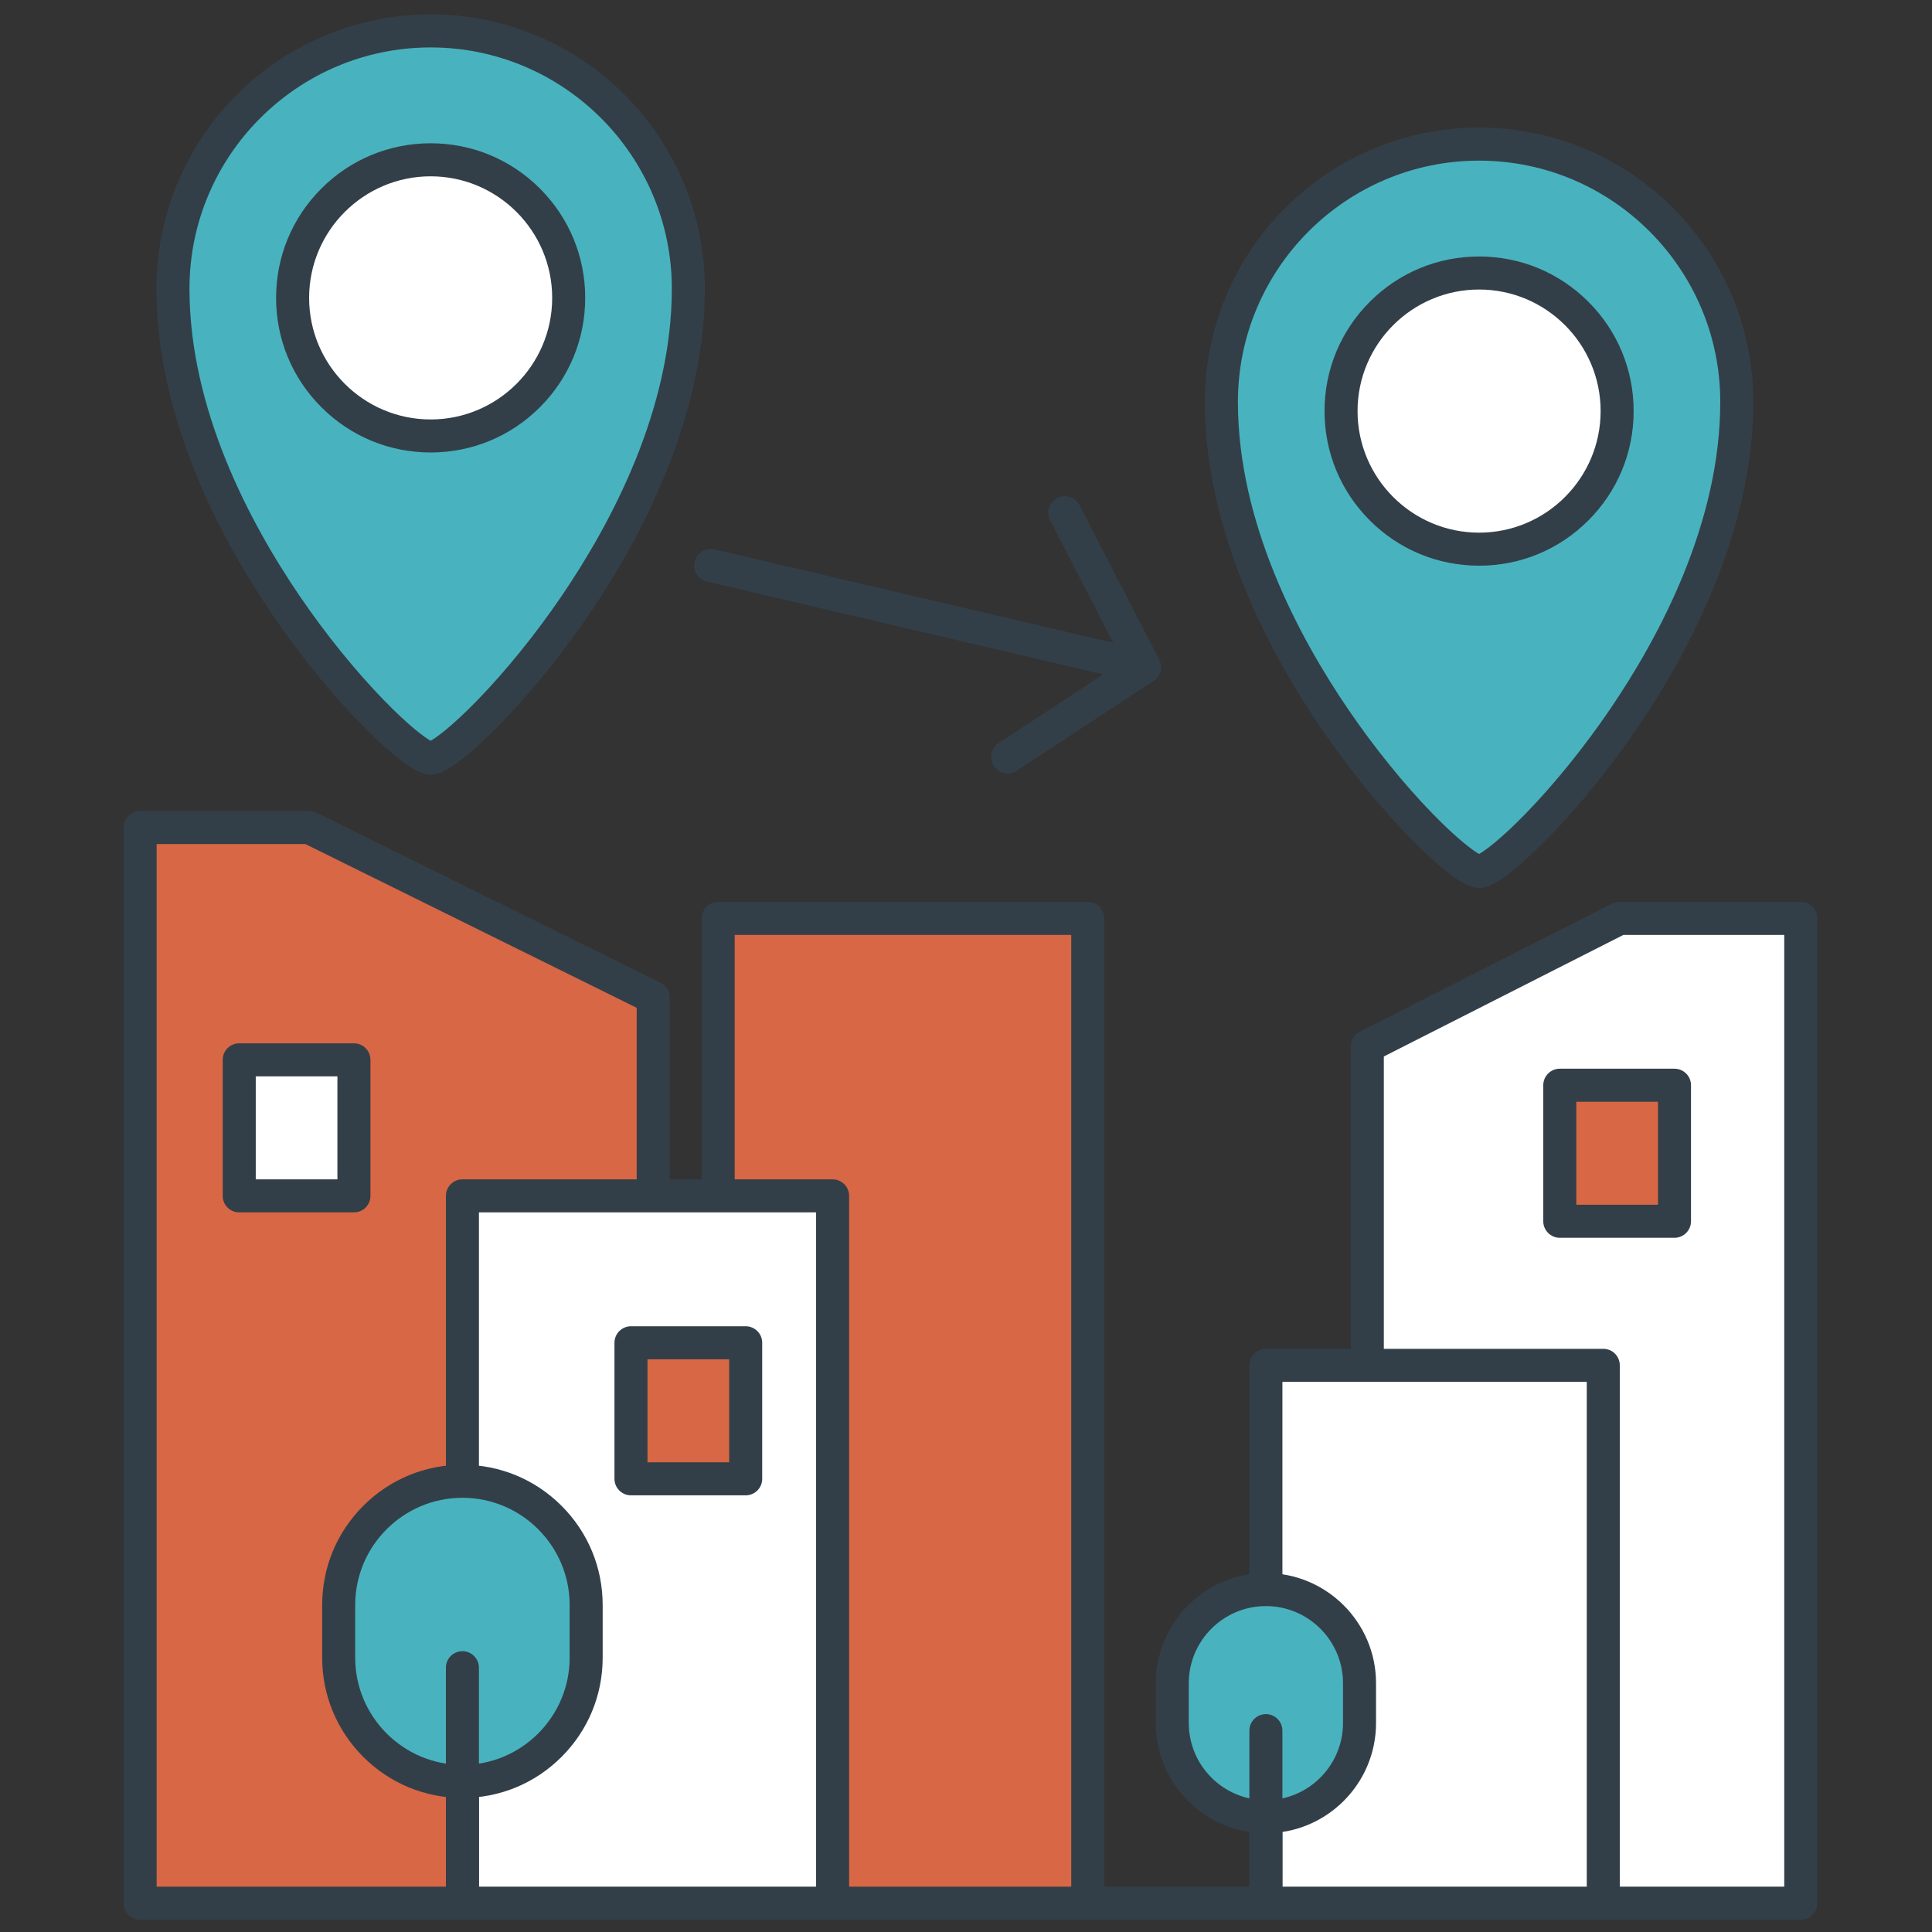 <?xml version="1.0" encoding="UTF-8" standalone="no"?>
<svg xmlns="http://www.w3.org/2000/svg" xmlns:xlink="http://www.w3.org/1999/xlink" xmlns:serif="http://www.serif.com/" width="100%" height="100%" viewBox="0 0 3127 3127" version="1.1" xml:space="preserve" style="fill-rule:evenodd;clip-rule:evenodd;stroke-linejoin:round;stroke-miterlimit:2;">
    <rect x="0" y="0" width="3127" height="3127" fill="#333333" stroke="none"/>
    <g id="Artboard1" transform="matrix(1.122,0,0,0.995,-701.893,-431.967)">
        <rect x="625.323" y="434.109" width="2785.53" height="3142.12" style="fill:none;"></rect>
        <g transform="matrix(0.891,0,0,1.005,243.464,-7.237)">
            <path d="M2692.73,3546.33L1405.5,3546.33C1390.73,3546.33 1378.76,3534.36 1378.76,3519.59C1378.76,3504.82 1390.73,3492.85 1405.5,3492.85L2692.73,3492.85C2707.5,3492.85 2719.47,3504.82 2719.47,3519.59C2719.47,3534.36 2707.5,3546.33 2692.73,3546.33Z" style="fill:rgb(51,63,72);fill-rule:nonzero;"></path>
            <g>
                <g>
                    <path d="M1486.41,3519.59L655.696,3519.59L655.696,1778.57L929.445,1778.57L1486.41,2053.79L1486.41,3519.59Z" style="fill:rgb(216,103,69);fill-rule:nonzero;"></path>
                    <path d="M1486.41,3546.33L655.696,3546.33C640.929,3546.33 628.958,3534.36 628.958,3519.59L628.958,1778.57C628.958,1763.8 640.929,1751.83 655.696,1751.83L929.445,1751.83C933.554,1751.83 937.607,1752.78 941.29,1754.6L1498.26,2029.82C1507.38,2034.32 1513.15,2043.62 1513.15,2053.79L1513.15,3519.59C1513.15,3534.36 1501.18,3546.33 1486.41,3546.33ZM682.435,3492.85L1459.68,3492.85L1459.68,2070.4L923.199,1805.31L682.435,1805.31L682.435,3492.85Z" style="fill:rgb(51,63,72);fill-rule:nonzero;"></path>
                </g>
                <g>
                    <rect x="1591.6" y="1925.71" width="598.342" height="1593.88" style="fill:rgb(216,103,69);"></rect>
                    <path d="M2189.95,3546.33L1591.6,3546.33C1576.84,3546.33 1564.86,3534.36 1564.86,3519.59L1564.86,1925.71C1564.86,1910.94 1576.84,1898.97 1591.6,1898.97L2189.95,1898.97C2204.71,1898.97 2216.68,1910.94 2216.68,1925.71L2216.68,3519.59C2216.68,3534.36 2204.71,3546.33 2189.95,3546.33ZM1618.34,3492.85L2163.21,3492.85L2163.21,1952.45L1618.34,1952.45L1618.34,3492.85Z" style="fill:rgb(51,63,72);fill-rule:nonzero;"></path>
                </g>
                <g>
                    <path d="M3344.3,3519.59L2642.55,3519.59L2642.55,2132.76L3050.68,1925.71L3344.3,1925.71L3344.3,3519.59Z" style="fill:white;fill-rule:nonzero;"></path>
                    <path d="M3344.3,3546.33L2642.55,3546.33C2627.78,3546.33 2615.81,3534.36 2615.81,3519.59L2615.81,2132.76C2615.81,2122.68 2621.47,2113.47 2630.45,2108.91L3038.58,1901.86C3042.33,1899.96 3046.48,1898.97 3050.68,1898.97L3344.31,1898.97C3359.07,1898.97 3371.04,1910.94 3371.04,1925.71L3371.04,3519.59C3371.04,3534.36 3359.07,3546.33 3344.3,3546.33ZM2669.29,3492.85L3317.57,3492.85L3317.57,1952.45L3057.07,1952.45L2669.29,2149.17L2669.29,3492.85Z" style="fill:rgb(51,63,72);fill-rule:nonzero;"></path>
                </g>
                <g>
                    <rect x="1177.52" y="2374.78" width="599.327" height="1144.81" style="fill:white;"></rect>
                    <path d="M1776.85,3546.33L1177.52,3546.33C1162.76,3546.33 1150.79,3534.36 1150.79,3519.59L1150.79,2374.78C1150.79,2360.01 1162.76,2348.04 1177.52,2348.04L1776.85,2348.04C1791.62,2348.04 1803.59,2360.01 1803.59,2374.78L1803.59,3519.59C1803.59,3534.36 1791.62,3546.33 1776.85,3546.33ZM1204.26,3492.85L1750.11,3492.85L1750.11,2401.52L1204.26,2401.52L1204.26,3492.85Z" style="fill:rgb(51,63,72);fill-rule:nonzero;"></path>
                </g>
                <g>
                    <rect x="2478.35" y="2649.08" width="546.241" height="870.51" style="fill:white;"></rect>
                    <path d="M3024.6,3546.33L2478.35,3546.33C2463.59,3546.33 2451.62,3534.36 2451.62,3519.59L2451.62,2649.08C2451.62,2634.31 2463.59,2622.34 2478.35,2622.34L3024.6,2622.34C3039.36,2622.34 3051.33,2634.31 3051.33,2649.08L3051.33,3519.59C3051.33,3534.36 3039.36,3546.33 3024.6,3546.33ZM2505.09,3492.85L2997.86,3492.85L2997.86,2675.82L2505.09,2675.82L2505.09,3492.85Z" style="fill:rgb(51,63,72);fill-rule:nonzero;"></path>
                </g>
                <g>
                    <g>
                        <path d="M1543.28,906.423C1543.28,1293.82 1170.78,1666.32 1126.08,1666.32C1081.38,1666.32 708.88,1293.82 708.88,906.423C708.88,676.009 895.667,489.222 1126.08,489.222C1356.5,489.222 1543.28,676.01 1543.28,906.423Z" style="fill:rgb(72,179,191);fill-rule:nonzero;"></path>
                        <path d="M1126.08,1693.06C1117.75,1693.06 1095.63,1693.06 1023.18,1621.03C974.813,1572.93 923.532,1511.11 878.786,1446.94C821.743,1365.15 776.038,1281.56 742.942,1198.49C702.598,1097.23 682.142,998.968 682.142,906.424C682.142,846.504 693.883,788.363 717.04,733.614C739.401,680.747 771.407,633.273 812.168,592.511C852.93,551.749 900.404,519.743 953.271,497.382C1008.02,474.226 1066.16,462.484 1126.08,462.484C1186,462.484 1244.14,474.226 1298.89,497.382C1351.76,519.743 1399.23,551.749 1439.99,592.511C1480.76,633.273 1512.76,680.747 1535.12,733.614C1558.28,788.363 1570.02,846.504 1570.02,906.424C1570.02,998.968 1549.56,1097.23 1509.22,1198.49C1476.12,1281.56 1430.42,1365.15 1373.38,1446.94C1328.63,1511.11 1277.35,1572.93 1228.98,1621.03C1156.54,1693.06 1134.41,1693.06 1126.08,1693.06ZM1126.08,515.961C910.78,515.961 735.619,691.122 735.619,906.423C735.619,1101.17 832.828,1284.69 914.377,1404.35C955.919,1465.31 1004.23,1525.03 1050.41,1572.51C1091.3,1614.55 1116.22,1632.6 1126.08,1638.19C1135.94,1632.6 1160.86,1614.55 1201.75,1572.51C1247.93,1525.03 1296.24,1465.31 1337.79,1404.35C1419.33,1284.69 1516.54,1101.17 1516.54,906.423C1516.54,691.122 1341.38,515.961 1126.08,515.961Z" style="fill:rgb(51,63,72);fill-rule:nonzero;"></path>
                    </g>
                    <g>
                        <circle cx="1126.08" cy="921.323" r="223.5" style="fill:white;"></circle>
                        <path d="M1126.08,1171.56C1059.24,1171.56 996.399,1145.53 949.135,1098.27C901.871,1051.01 875.842,988.165 875.842,921.323C875.842,854.481 901.871,791.641 949.135,744.378C996.399,697.114 1059.24,671.085 1126.08,671.085C1192.92,671.085 1255.76,697.114 1303.03,744.378C1350.29,791.642 1376.32,854.482 1376.32,921.324C1376.32,988.166 1350.29,1051.01 1303.03,1098.27C1255.76,1145.53 1192.92,1171.56 1126.08,1171.56ZM1126.08,724.561C1017.59,724.561 929.319,812.828 929.319,921.323C929.319,1029.82 1017.59,1118.09 1126.08,1118.09C1234.58,1118.09 1322.84,1029.82 1322.84,921.323C1322.84,812.828 1234.58,724.561 1126.08,724.561Z" style="fill:rgb(51,63,72);fill-rule:nonzero;"></path>
                    </g>
                </g>
                <g>
                    <g>
                        <path d="M3240.72,1089.66C3240.72,1477.06 2868.22,1849.56 2823.52,1849.56C2778.82,1849.56 2406.32,1477.06 2406.32,1089.66C2406.32,859.245 2593.1,672.458 2823.52,672.458C3053.93,672.458 3240.72,859.246 3240.72,1089.66Z" style="fill:rgb(72,179,191);fill-rule:nonzero;"></path>
                        <path d="M2823.52,1876.3C2815.19,1876.3 2793.06,1876.3 2720.62,1804.26C2672.25,1756.17 2620.97,1694.34 2576.22,1630.18C2519.18,1548.38 2473.47,1464.79 2440.38,1381.73C2400.03,1280.47 2379.58,1182.2 2379.58,1089.66C2379.58,1029.74 2391.32,971.598 2414.47,916.849C2436.84,863.982 2468.84,816.508 2509.6,775.746C2550.37,734.984 2597.84,702.978 2650.71,680.617C2705.46,657.461 2763.6,645.72 2823.52,645.72C2883.44,645.72 2941.58,657.461 2996.33,680.617C3049.19,702.978 3096.67,734.984 3137.43,775.746C3178.19,816.508 3210.2,863.982 3232.56,916.849C3255.72,971.598 3267.46,1029.74 3267.46,1089.66C3267.46,1182.2 3247,1280.47 3206.66,1381.73C3173.56,1464.79 3127.86,1548.38 3070.81,1630.18C3026.07,1694.34 2974.79,1756.17 2926.42,1804.26C2853.97,1876.3 2831.85,1876.3 2823.52,1876.3ZM2827.37,1823.3C2827.37,1823.3 2827.37,1823.3 2827.37,1823.3C2827.37,1823.3 2827.37,1823.3 2827.37,1823.3ZM2819.66,1823.3L2819.66,1823.3ZM2823.52,699.197C2608.22,699.197 2433.05,874.358 2433.05,1089.66C2433.05,1284.4 2530.26,1467.92 2611.81,1587.59C2653.36,1648.55 2701.67,1708.27 2747.85,1755.75C2788.74,1797.79 2813.66,1815.83 2823.52,1821.42C2833.38,1815.83 2858.29,1797.79 2899.18,1755.75C2945.37,1708.27 2993.68,1648.55 3035.22,1587.59C3116.77,1467.92 3213.98,1284.4 3213.98,1089.66C3213.98,874.358 3038.82,699.197 2823.52,699.197Z" style="fill:rgb(51,63,72);fill-rule:nonzero;"></path>
                    </g>
                    <g>
                        <circle cx="2823.52" cy="1104.56" r="223.5" style="fill:white;"></circle>
                        <path d="M2823.52,1354.8C2756.68,1354.8 2693.83,1328.77 2646.57,1281.51C2599.31,1234.24 2573.28,1171.4 2573.28,1104.56C2573.28,1037.72 2599.31,974.877 2646.57,927.613C2693.84,880.349 2756.68,854.32 2823.52,854.32C2890.36,854.32 2953.2,880.349 3000.46,927.613C3047.73,974.877 3073.76,1037.72 3073.76,1104.56C3073.76,1171.4 3047.73,1234.24 3000.46,1281.5C2953.2,1328.77 2890.36,1354.8 2823.52,1354.8ZM2823.52,907.797C2715.02,907.797 2626.75,996.064 2626.75,1104.56C2626.75,1213.05 2715.02,1301.32 2823.52,1301.32C2932.01,1301.32 3020.28,1213.05 3020.28,1104.56C3020.28,996.064 2932.01,907.797 2823.52,907.797Z" style="fill:rgb(51,63,72);fill-rule:nonzero;"></path>
                    </g>
                </g>
                <g>
                    <g>
                        <path d="M1579.59,1354.46L2281.65,1518.91L1579.59,1354.46Z" style="fill:rgb(72,179,191);fill-rule:nonzero;"></path>
                        <path d="M2281.68,1545.65C2279.66,1545.65 2277.61,1545.42 2275.56,1544.94L1573.49,1380.49C1559.11,1377.13 1550.18,1362.74 1553.55,1348.36C1556.92,1333.98 1571.3,1325.06 1585.68,1328.43L2287.75,1492.87C2302.13,1496.24 2311.05,1510.63 2307.69,1525.01C2304.8,1537.33 2293.81,1545.65 2281.68,1545.65Z" style="fill:rgb(51,63,72);fill-rule:nonzero;"></path>
                    </g>
                    <path d="M2060.31,1691.12C2051.6,1691.12 2043.07,1686.88 2037.93,1679.07C2029.83,1666.73 2033.26,1650.15 2045.6,1642.04L2246.86,1509.78L2129.01,1281.33C2122.24,1268.21 2127.39,1252.08 2140.51,1245.31C2153.64,1238.54 2169.76,1243.69 2176.53,1256.82L2305.42,1506.65C2311.69,1518.81 2307.77,1533.74 2296.34,1541.25L2074.97,1686.73C2070.44,1689.7 2065.34,1691.12 2060.31,1691.12Z" style="fill:rgb(51,63,72);fill-rule:nonzero;"></path>
                </g>
                <g>
                    <path d="M2478.35,3379.61C2394.63,3379.61 2326.77,3311.74 2326.77,3228.02L2326.77,3163.6C2326.77,3079.88 2394.63,3012.01 2478.35,3012.01C2562.07,3012.01 2629.94,3079.88 2629.94,3163.6L2629.94,3228.02C2629.94,3311.74 2562.07,3379.61 2478.35,3379.61Z" style="fill:rgb(72,179,191);fill-rule:nonzero;"></path>
                    <path d="M2478.35,3406.35C2380.03,3406.35 2300.03,3326.35 2300.03,3228.02L2300.03,3163.6C2300.03,3065.27 2380.02,2985.27 2478.35,2985.27C2576.68,2985.27 2656.68,3065.27 2656.68,3163.6L2656.68,3228.02C2656.68,3326.35 2576.68,3406.35 2478.35,3406.35ZM2478.35,3038.75C2409.51,3038.75 2353.5,3094.75 2353.5,3163.6L2353.5,3228.02C2353.5,3296.86 2409.51,3352.87 2478.35,3352.87L2478.35,3352.87C2547.2,3352.87 2603.2,3296.86 2603.2,3228.02L2603.2,3163.6C2603.2,3094.75 2547.2,3038.75 2478.35,3038.75Z" style="fill:rgb(51,63,72);fill-rule:nonzero;"></path>
                </g>
                <g>
                    <path d="M2478.35,3519.59L2478.35,3240.34L2478.35,3519.59Z" style="fill:white;fill-rule:nonzero;"></path>
                    <path d="M2478.35,3546.33C2463.59,3546.33 2451.62,3534.36 2451.62,3519.59L2451.62,3240.34C2451.62,3225.57 2463.59,3213.6 2478.35,3213.6C2493.12,3213.6 2505.09,3225.57 2505.09,3240.34L2505.09,3519.59C2505.09,3534.36 2493.12,3546.33 2478.35,3546.33Z" style="fill:rgb(51,63,72);fill-rule:nonzero;"></path>
                </g>
                <g>
                    <path d="M1177.52,3322.53C1066.88,3322.53 977.193,3232.84 977.193,3122.2L977.193,3037.06C977.193,2926.42 1066.88,2836.73 1177.52,2836.73C1288.16,2836.73 1377.85,2926.42 1377.85,3037.06L1377.85,3122.2C1377.85,3232.84 1288.16,3322.53 1177.52,3322.53Z" style="fill:rgb(72,179,191);fill-rule:nonzero;"></path>
                    <path d="M1177.52,3349.27C1116.87,3349.27 1059.85,3325.65 1016.96,3282.76C974.072,3239.88 950.453,3182.86 950.453,3122.2L950.453,3037.06C950.453,2976.41 974.072,2919.39 1016.96,2876.5C1059.85,2833.61 1116.87,2809.99 1177.52,2809.99C1238.17,2809.99 1295.19,2833.61 1338.08,2876.5C1380.97,2919.39 1404.59,2976.41 1404.59,3037.06L1404.59,3122.2C1404.59,3182.86 1380.97,3239.88 1338.08,3282.76C1295.2,3325.65 1238.17,3349.27 1177.52,3349.27ZM1177.52,2863.47C1081.8,2863.47 1003.93,2941.35 1003.93,3037.06L1003.93,3122.2C1003.93,3217.92 1081.8,3295.8 1177.52,3295.8C1273.24,3295.8 1351.11,3217.92 1351.11,3122.2L1351.11,3037.06C1351.11,2941.35 1273.24,2863.47 1177.52,2863.47Z" style="fill:rgb(51,63,72);fill-rule:nonzero;"></path>
                </g>
                <g>
                    <path d="M1177.52,3507.53L1177.52,3138.48L1177.52,3507.53Z" style="fill:white;fill-rule:nonzero;"></path>
                    <path d="M1177.52,3534.26C1162.76,3534.26 1150.78,3522.29 1150.78,3507.53L1150.78,3138.48C1150.78,3123.71 1162.76,3111.74 1177.52,3111.74C1192.29,3111.74 1204.26,3123.71 1204.26,3138.48L1204.26,3507.53C1204.26,3522.29 1192.29,3534.26 1177.52,3534.26Z" style="fill:rgb(51,63,72);fill-rule:nonzero;"></path>
                </g>
                <g>
                    <rect x="816.181" y="2154.59" width="185.695" height="220.189" style="fill:white;"></rect>
                    <path d="M1001.88,2401.52L816.181,2401.52C801.414,2401.52 789.442,2389.55 789.442,2374.78L789.442,2154.59C789.442,2139.82 801.414,2127.85 816.181,2127.85L1001.88,2127.85C1016.64,2127.85 1028.62,2139.82 1028.62,2154.59L1028.62,2374.78C1028.62,2389.55 1016.64,2401.52 1001.88,2401.52ZM842.92,2348.04L975.138,2348.04L975.138,2181.33L842.92,2181.33L842.92,2348.04Z" style="fill:rgb(51,63,72);fill-rule:nonzero;"></path>
                </g>
                <g>
                    <rect x="1450.43" y="2612.55" width="185.695" height="220.189" style="fill:rgb(216,103,69);"></rect>
                    <path d="M1636.13,2859.48L1450.43,2859.48C1435.67,2859.48 1423.69,2847.51 1423.69,2832.74L1423.69,2612.55C1423.69,2597.79 1435.67,2585.82 1450.43,2585.82L1636.13,2585.82C1650.9,2585.82 1662.87,2597.79 1662.87,2612.55L1662.87,2832.74C1662.87,2847.51 1650.9,2859.48 1636.13,2859.48ZM1477.17,2806.01L1609.39,2806.01L1609.39,2639.29L1477.17,2639.29L1477.17,2806.01Z" style="fill:rgb(51,63,72);fill-rule:nonzero;"></path>
                </g>
                <g>
                    <rect x="2954.17" y="2195.69" width="185.695" height="220.189" style="fill:rgb(216,103,69);"></rect>
                    <path d="M3139.86,2442.62L2954.17,2442.62C2939.4,2442.62 2927.43,2430.64 2927.43,2415.88L2927.43,2195.69C2927.43,2180.92 2939.4,2168.95 2954.17,2168.95L3139.86,2168.95C3154.63,2168.95 3166.6,2180.92 3166.6,2195.69L3166.6,2415.88C3166.6,2430.65 3154.63,2442.62 3139.86,2442.62ZM2980.91,2389.14L3113.13,2389.14L3113.13,2222.43L2980.91,2222.43L2980.91,2389.14Z" style="fill:rgb(51,63,72);fill-rule:nonzero;"></path>
                </g>
            </g>
        </g>
    </g>
</svg>
